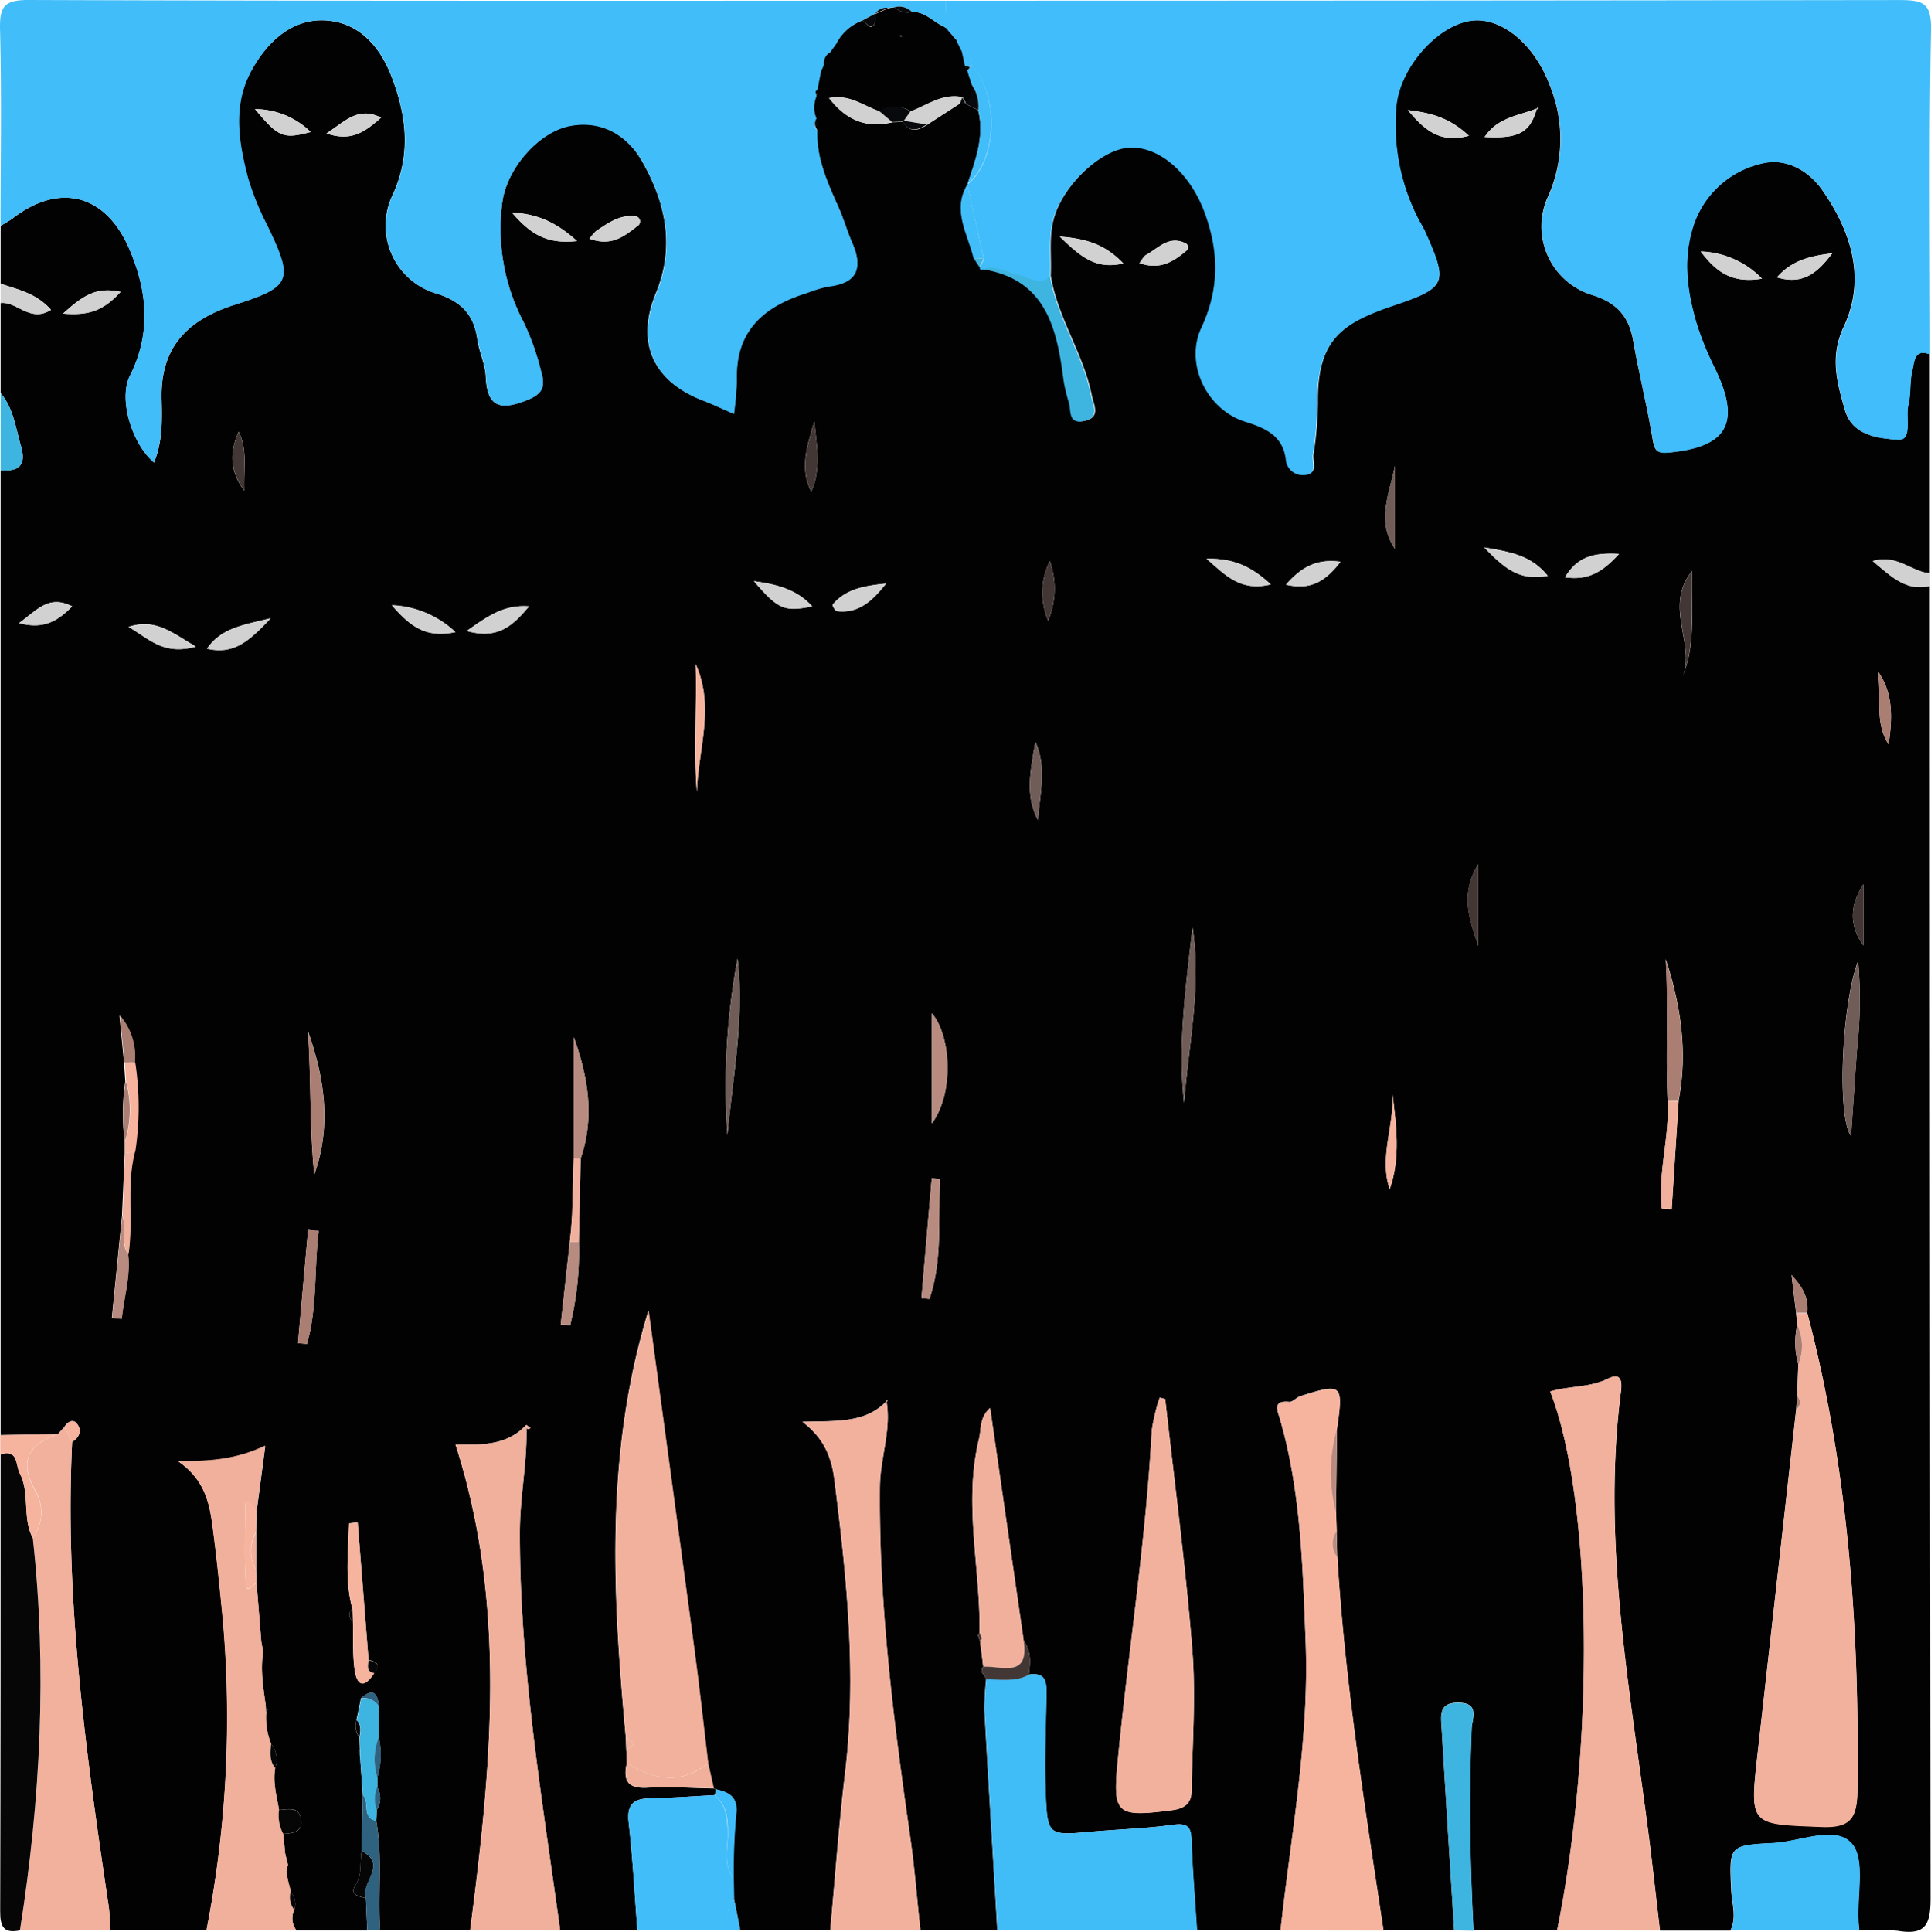 <svg xmlns="http://www.w3.org/2000/svg" viewBox="0 0 300.24 300.34"><defs><style>.cls-1{fill:#030203;}.cls-2{fill:#40bdfa;}.cls-3{fill:#41bdf9;}.cls-4{fill:#f2b19d;}.cls-5{fill:#40bcf7;}.cls-6{fill:#f6b49f;}.cls-7{fill:#f0b09c;}.cls-8{fill:#060607;}.cls-9{fill:#3eb5e1;}.cls-10{fill:#2e627f;}.cls-11{fill:#d2d1d2;}.cls-12{fill:#705d58;}.cls-13{fill:#aa7e72;}.cls-14{fill:#b78b7f;}.cls-15{fill:#433735;}.cls-16{fill:#08090c;}</style></defs><title>s8</title><g id="Layer_2" data-name="Layer 2"><g id="Layer_1-2" data-name="Layer 1"><path class="cls-1" d="M1,224V74c2.78.2,4.05-.71,3.16-3.76C3.33,67.4,3,64.37,1,62V48c2.56-.29,4.57,3.12,7.83,1.06C6.6,46.5,3.71,45.91,1,45V36c.68-.42,1.39-.78,2-1.26,7.23-5.49,14.32-3.63,18,4.82,2.81,6.53,3.47,13.07.11,19.75-1.81,3.6.29,10.55,3.74,13.48,1.34-3.23,1.25-6.62,1.17-9.84-.2-8.23,4.18-12.41,11.48-14.73,8.73-2.78,9-3.78,4.91-12.29a41.87,41.87,0,0,1-3-7.4c-1.5-5.7-2.45-11.51.73-17,2.45-4.23,6.11-7.6,11-7.48,5.22.13,8.68,3.72,10.59,8.64,2.44,6.29,3.12,12.43.06,18.84a11,11,0,0,0,6.79,14.94c3.83,1.14,6,3.21,6.52,7.12.28,2,1.23,3.87,1.32,5.83.21,4.85,2.33,5.28,6.39,3.67,2.49-1,2.9-2.1,2.21-4.44a40.11,40.11,0,0,0-2.63-7.5A31.16,31.16,0,0,1,79,32.29c.71-5.26,5.78-11.12,10.83-11.93,4.72-.76,8.58,1.54,10.87,5.55,3.69,6.44,5.18,13.28,2.17,20.57-3.16,7.64-.46,13.65,7.27,16.62,1.58.61,3.11,1.34,4.84,2.09a49.06,49.06,0,0,0,.45-5.33c-.21-7.65,4.27-11.43,10.92-13.48a19.43,19.43,0,0,1,3.33-1c4.56-.53,5.36-2.94,3.68-6.81-.79-1.82-1.33-3.74-2.14-5.55-1.71-3.8-3.42-7.59-3.29-11.89l-.12-1.8a4.53,4.53,0,0,1,0-3.53,1.4,1.4,0,0,0,.11-.85l.58-3,.45-1a2,2,0,0,1,1-2l.9-1.23A7.52,7.52,0,0,1,135,4.07c.46.35,1.07,1.08,1.36,1,.88-.33.54-1.3.63-2h0l2-.89L140,2a2.84,2.84,0,0,0,2.71.75c2.14-.1,3.41,1.72,5.2,2.37l0,0,1.86,2.17,0-.05.62,1.23.08.21.59,2.43a1.24,1.24,0,0,0,.28.75l.72,2.25c-.07,1,0,2.13-.95,2.89l-.48-1c-3.08-.66-5.46,1.22-8.09,2.22a4.38,4.38,0,0,0-4.82,0c-2.45-.78-4.64-2.72-7.87-2.06,2.76,3.59,5.94,4.69,9.84,3.74l1.73-.06-.16-.16c1,1.91,2.34,1.57,3.8.61L150.13,17l.84,0,2,1c1.08,4-.38,7.72-1.59,11.43l0,.11c-2.42,4,0,7.68,1,11.44l.94,1.43.11.28.29,0c9.69,1.51,11.56,8.85,12.59,16.84a22.26,22.26,0,0,0,.88,3.87c.39,1.23-.17,3.42,2.29,2.92,2.65-.54,1.48-2.44,1.18-3.94-1.29-6.51-5.33-12.08-6.39-18.67.16-3.14-.38-6.31.66-9.42,1.69-5.07,7.44-10.35,11.69-10.55,4.68-.22,9.46,4.07,11.68,10.1s2.3,11.88-.51,17.9c-2.63,5.62.84,12.7,6.76,14.59,3.16,1,6,2.17,6.38,6a2.63,2.63,0,0,0,2.85,2.31c2.16-.06,1.19-2,1.34-3.1a53.83,53.83,0,0,0,.69-8c-.13-10.05,3.92-12.56,12-15.28S226,44.9,222.51,37c-.41-.91-1-1.75-1.4-2.65a32,32,0,0,1-3.13-17c.6-6.16,6.62-12.79,11.91-13.28,4.74-.44,9.77,4,12.05,10.27a21.94,21.94,0,0,1-.49,17.44,11.13,11.13,0,0,0,6.8,14.9c3.83,1.13,5.9,3.24,6.58,7.14.89,5.08,2.15,10.09,3,15.17.27,1.54.43,2.43,2.3,2.26,9.35-.84,11.49-4.57,7.44-13a47.55,47.55,0,0,1-2.85-6.91c-1.39-4.67-2.16-9.46-.86-14.28a14.59,14.59,0,0,1,10.84-10.74c3.81-1,7.41,1.07,9.56,4.16,4.46,6.43,6.81,13.73,3.31,21.19-2.21,4.71-1.05,8.71.19,13,1.17,4,5.27,4.33,8.16,4.57,2.38.2,1.18-3.45,1.65-5.35s.2-3.68.64-5.44c.31-1.22.24-3.44,2.74-2.48V90c-2.84-.14-5-3-8.9-1.89,2.91,2.42,5.14,4.73,8.9,3.89q0,102,.12,204c0,4.23-.86,5.77-5.12,5.06a36.53,36.53,0,0,0-6-.06c0-.5-.09-1-.12-1.49-.22-4.13,1.09-9.61-1.05-12-2.57-2.91-8-.26-12.25-.07-6.85.32-6.76.51-6.46,7.23.09,2.1.9,4.27-.12,6.36H259c-.5-4.29-1-8.58-1.5-12.87-2.95-23.56-7.64-47-4.56-71,.22-1.72-.11-2.88-2-1.94-2.83,1.41-6,1.11-9,2,6.58,16.9,7,54.65,1.07,83.79H230c-.55-10.46-.72-20.93-.29-31.41.06-1.43,1.36-3.94-2-4-3.15-.05-2.79,2-2.66,4Q226,285.32,227,301H216c-2.9-19.26-6-38.5-7.17-58l-.11-4.05-.09-3,.15-13c1-6.9.79-7.07-5.71-5-.61.19-1.18.93-1.71.88-2.64-.27-1.83,1.38-1.47,2.6,3.27,11.23,3.55,22.84,4,34.37C204.53,271,201.65,286,200,301H187c-.3-4.61-.69-9.22-.84-13.84-.07-2.07-.44-2.91-2.83-2.58-4.26.59-8.58.71-12.86,1.09-6.59.59-6.73.62-7-6.15-.18-5,0-9.94.12-14.9,0-1.94.13-3.81-2.72-3.39.24-1.83.39-3.64-.81-5.25l-5.22-36.19c-1.68,1.53-1.35,3.3-1.72,4.81-2.47,10.06.25,20.11.08,30.17-.07.14-.23.29-.2.41a5.44,5.44,0,0,0,.28.84l.5,4c-.68.83.27,1.28.45,1.91a43.08,43.08,0,0,0-.27,4.9c.63,11.39,1.34,22.78,2,34.16H144c-.51-4.77-.87-9.56-1.56-14.31-2.6-18.07-4.9-36.14-4.74-54.47,0-4.61,1.87-9,1-13.63,0,0,.1.25.1.25l.09-.28c-3.31,3.66-7.9,3.21-13.23,3.38,3.67,2.77,4.61,6,5,9.24,1.89,15,3.43,30,1.66,45.1-1,8.22-1.57,16.48-2.34,24.72H116l-1-5-.06-3a95.48,95.48,0,0,1,.37-9.93c.4-3-1.25-3.6-3.44-4.06l-.9-4c-.69-5.78-1.32-11.57-2.09-17.34-2.33-17.44-4.71-34.88-7.17-53C94.88,227,96.17,249,98.2,271l.08,2,.08,2c-.62,2.7.12,4,3.23,3.82,3.45-.21,6.94.06,10.41.12.08.12.24.24.22.35a3.59,3.59,0,0,1-.24.69c-3.29.17-6.58.43-9.87.49-2.61,0-3.8.85-3.46,3.79.64,5.56.92,11.17,1.35,16.75H88c-2.84-20.59-6.33-41.1-6.27-62,0-5.61,1.25-11.1,1-16.66,0,.45,0,.95.64.56l-.65-.49c-3.28,3.52-7.68,3-11,3.05,8.06,25,5.57,50.25,2.27,75.53H60c-.4-5.66.41-11.37-.61-17l.08-1.74a3.36,3.36,0,0,0,.08-3.51l0-1.48a12.31,12.31,0,0,0,.22-6.33v-4.81c-.14-2.17-1-2.75-2.75-1.21l-.7,3.39a2.85,2.85,0,0,0,.46,2.68l.06,2c-.09.1-.26.22-.24.3a3.83,3.83,0,0,0,.28.67l.43,6-.18,8.72c-.33,1.73.14,3.54-.93,5.22s.56,1.78,1.59,2.12l.21,5H47a3.11,3.11,0,0,1-.35-3.22,2.82,2.82,0,0,0-.55-2.76c-.27-1.39-.91-2.74-.45-4.21L45.22,289l-.28-3c1.46-.11,3.11-.21,2.76-2.28s-2-1.53-3.42-1.44c-.38-2.16-1-4.29-.6-6.52a3.85,3.85,0,0,0-.63-3.75,11,11,0,0,1-.76-5c.07-.1.22-.23.2-.31a3.78,3.78,0,0,0-.28-.64c-.38-2.77-.86-5.54-.4-8.36l-.29-1.56L40.79,247,40.73,245l0-5.92.06-3.09,1.36-10.3c-4.37,2.09-8.51,2.47-13.56,2.38,4.09,2.82,4.87,6.37,5.36,10,.64,4.78,1.13,9.58,1.59,14.38A172.32,172.32,0,0,1,33,301H18a33.2,33.2,0,0,0-.16-3.47c-3.58-24-6.92-48.07-5.72-72.48,1.2-.72,1.54-1.85.71-2.87-.6-.74-1.46-.23-1.93.58l-1,1.08Zm88.71-32.06-.21,2-1.41,12.86,1.47.11A48.43,48.43,0,0,0,90.9,194L91.18,181c2.22-6.48,1.14-12.73-1.07-18.88q0,9.44,0,18.88l-.25,8.74ZM20.29,178.44l0,1.75-.42,9.68-1.58,15.91,1.52.16c.33-3.34,1.38-6.57,1-10,.85-5.27-.32-10.68,1-15.91a46,46,0,0,0,0-13.94,9.66,9.66,0,0,0-2.34-7.32l.72,7.37.19,2.83A34.72,34.72,0,0,0,20.29,178.44ZM240.12,17.64c-2.81,1.23-6.27,1.35-8.39,4.55,5.39.3,7.1-.71,8.16-4.53l.08.24ZM260.2,172.08c.31,5.57-1.54,11.11-.92,16.68l1.54.1L261.9,172c1.44-7.53.35-14.82-2-22C260.35,157.38,259.84,164.74,260.2,172.08ZM55.69,251a1.19,1.19,0,0,0,.08,1.95c.06,2.44-.06,4.91.24,7.33.33,2.66,1.48,3.17,3.09.65,1.14-1.31.21-1.68-.9-2l-1.69-21.38-1.34.17C55.05,242.21,54.49,246.65,55.69,251Zm224.81-38-.17,4.91-.16,2.1q-3,26.77-6,53.54c-1.25,11.14-1.23,10.88,9.82,11.31,4.72.18,5.65-1.39,5.7-5.78.31-25-1.4-49.78-7.79-74.07.18-2-.34-3.64-2.45-5.88l.72,5.92.16,1.87A12.38,12.38,0,0,0,280.51,213Zm-98.44,5.38-.85-.21a28.32,28.32,0,0,0-1.23,5.13c-.9,17.13-3.62,34.08-5.27,51.13-.83,8.5-.35,9,8.37,7.88,2-.26,3.07-1.09,3.1-3.05.1-7.31.67-14.67.1-21.94C185.25,244.34,183.51,231.39,182.07,218.41ZM185,172.35c.72-9.08,2.72-18.12,1.32-27.28C185.3,154.14,184,163.2,185,172.35Zm-71,5c.84-9.13,2.66-18.23,1.58-27.44A107.85,107.85,0,0,0,114,177.38Zm-64.21,6.06c2.68-7.56,1.56-14.91-1-22.18C49.29,168.66,49,176.08,49.76,183.44Zm240-33.1c-2.62,7-3.25,24.44-1.09,27.17.31-4.54.61-9,.93-13.47A69.57,69.57,0,0,0,289.81,150.34ZM50.45,192.28,48.81,192l-1.58,17.69,1.4.13C50.26,204.1,49.72,198.12,50.45,192.28Zm96.61-8.07-1.29-.16-1.6,18.65,1.24.12C147.48,196.79,146.72,190.44,147.06,184.21Zm-38-80.06c.21,6.6-.35,13.22.19,19.83C109.46,117.37,112.08,110.8,109.07,104.15Zm36.73,71.4c3.46-4.75,3-13.59,0-17.13Zm140-135.29c-3.13.42-6.15.93-8.61,3.75C281.51,45.34,283.75,42.91,285.81,40.25ZM40.55,17.85c3.67,4.4,4.38,4.69,8.66,3.56A12.46,12.46,0,0,0,40.55,17.85ZM264,89.65c-4.48,5.56.56,11.33-1.46,16.36C264.61,101,263.81,95.66,264,89.65Zm10.85-45.44A13.91,13.91,0,0,0,265.34,40C267.78,43.22,270.22,45,274.87,44.21ZM198.5,91.75c-3-2.71-5.68-4.07-10-4C191.62,90.52,193.86,92.85,198.5,91.75ZM71.71,99.16A15.31,15.31,0,0,0,61.82,95C64.54,98.05,66.89,100.19,71.71,99.16Zm90.17,17.07c-.66,4.1-1.71,8.24.41,12.14C162.57,124.29,163.71,120.2,161.88,116.23Zm-23.2-24.62c-3.11.34-6.19.73-8.32,3.3-.08.09.39.92.66,1C134.54,96.32,136.67,94.11,138.68,91.61ZM80.47,33.91c2.8,3.23,5.29,5,10.15,4.45C87.17,35.29,84.42,34.18,80.47,33.91ZM231.69,86c2.9,3,5.33,5.31,9.86,4.41C238.89,87.14,235.62,86.69,231.69,86ZM43,97c-4.53,1.12-7.73,1.58-9.92,4.74C37.38,102.71,39.72,100.44,43,97ZM165.68,37.67c3.28,3.22,5.68,5.17,9.88,4.17C172.82,39,170,38,165.68,37.67Zm127.16,67.54c.74,3.76-.6,7.92,1.71,11.41C295.11,112.64,295.35,108.72,292.84,105.21Zm-75.05-31.9c-.8,4.23-2.94,8.56,0,12.88ZM118.12,91.24c3.78,4.4,4.73,4.81,9.07,3.92C124.83,92.58,121.94,91.78,118.12,91.24ZM229.29,22c-3-2.81-5.88-3.58-9.5-4C222.35,21.06,224.7,23.24,229.29,22ZM83.16,95.15c-3.92-.28-6.42,1.53-9.69,3.83C78.35,100.37,80.66,98.1,83.16,95.15ZM252.64,87c-4-.22-6.53.49-8.4,3.64C247.83,91.15,250.07,89.81,252.64,87ZM31.35,101.42C27.5,99.12,25,97,20.88,98.35,24,100.1,26.24,102.84,31.35,101.42ZM92.56,38c3.44,1.26,5.47-.43,7.5-2a.81.81,0,0,0-.29-1.47c-2.42-.33-4.31,1-6.19,2.3A8.14,8.14,0,0,0,92.56,38ZM230.75,147.95V135.25C227.79,140.14,229.51,144,230.75,147.95ZM51.66,21.63c3.94,1.36,6.06-.33,8.49-2.45C56.56,17.36,54.55,19.77,51.66,21.63ZM178.07,41.79c3.11,1.11,5.26-.2,7.29-1.93a.68.68,0,0,0-.2-1.18c-2.57-1.23-4.2.83-6.1,1.86C178.72,40.74,178.52,41.21,178.07,41.79ZM217.4,170.87c.33,4.94-2.11,9.87-.43,14.9C218.69,180.87,218,175.89,217.4,170.87ZM3.86,97.76c3.82,1,6-.31,8.27-2.6C8.48,93.3,6.68,95.72,3.86,97.76ZM127.51,66.41c-1,3.56-2.39,7.15-.47,10.91C128.6,73.8,127.88,70.12,127.51,66.41Zm81.82,21.81c-3.78-.52-6.17.92-8.48,3.56C204.74,92.72,207.08,91.17,209.33,88.22Zm-45.2-.09a10.92,10.92,0,0,0-.26,9.23A12.72,12.72,0,0,0,164.13,88.13ZM19.65,46.27c-3.82-.85-5.9.63-8.94,3.37C14.82,50,17.08,49.09,19.65,46.27ZM38,68c-1.32,3-1.51,6,.88,9.17C38.75,73.71,39.41,70.79,38,68Zm252.64,79.92v-9.57C288.59,141.53,288.29,144.65,290.65,147.89ZM141.22,6.53l-.31-.21,0,.33Z" transform="translate(-0.9 -0.89)"/><path class="cls-2" d="M301,56c-2.5-1-2.43,1.26-2.74,2.48-.44,1.75-.2,3.68-.64,5.44s.72,5.55-1.65,5.35c-2.89-.24-7-.58-8.16-4.57-1.24-4.25-2.4-8.26-.19-13,3.51-7.46,1.15-14.76-3.31-21.19-2.14-3.08-5.74-5.16-9.56-4.16a14.59,14.59,0,0,0-10.84,10.74c-1.3,4.81-.53,9.61.86,14.28a47.55,47.55,0,0,0,2.85,6.91c4,8.42,1.91,12.15-7.44,13-1.87.17-2-.73-2.3-2.26-.89-5.08-2.15-10.09-3-15.17-.69-3.89-2.76-6-6.58-7.14a11.13,11.13,0,0,1-6.8-14.9,21.94,21.94,0,0,0,.49-17.44c-2.29-6.31-7.31-10.71-12.05-10.27-5.29.49-11.3,7.12-11.91,13.28a32,32,0,0,0,3.13,17c.42.9,1,1.74,1.4,2.65,3.53,7.86,3.16,8.63-4.85,11.34s-12.09,5.23-12,15.28a53.83,53.83,0,0,1-.69,8c-.15,1.11.82,3-1.34,3.1a2.63,2.63,0,0,1-2.85-2.31c-.43-3.87-3.22-5-6.38-6-5.92-1.89-9.39-9-6.76-14.59,2.81-6,2.75-11.81.51-17.9s-7-10.33-11.68-10.1c-4.26.2-10,5.48-11.69,10.55-1,3.11-.5,6.28-.66,9.42-1.48,1.73-3,.32-4.46,0-2-.43-3.86-1.85-6.09-1l-.29,0-.11-.28.65-1.32-2.54-11.55,0-.11c4.62-3.74,5-13.66.68-18.48-.14-1.06,0-2.33-1.65-2.31l-.08-.21-.62-1.23,0,.05a1.75,1.75,0,0,0-1.86-2.17l0,0L148,1Q222.07,1,296.14.9c3.8,0,5.08.41,5,4.72C300.8,22.41,301,39.21,301,56Z" transform="translate(-0.9 -0.89)"/><path class="cls-3" d="M148,1l-.09,4.12c-1.8-.65-3.06-2.47-5.2-2.37A2.8,2.8,0,0,0,140,2l-1,.11A2,2,0,0,0,137,3h0l-2,1.06a7.52,7.52,0,0,0-4.11,3.7L130,9a2,2,0,0,0-1,2l-.45,1-.58,3c-.09.08-.25.16-.24.24a3.26,3.26,0,0,0,.13.62,4.52,4.52,0,0,0,0,3.53,1.43,1.43,0,0,0,.12,1.81c-.14,4.31,1.58,8.09,3.29,11.89.81,1.81,1.35,3.73,2.14,5.55,1.68,3.88.88,6.29-3.68,6.81a19.43,19.43,0,0,0-3.33,1c-6.65,2.05-11.14,5.83-10.92,13.48a49.06,49.06,0,0,1-.45,5.33c-1.73-.75-3.26-1.49-4.84-2.09-7.73-3-10.43-9-7.27-16.62,3-7.28,1.52-14.12-2.17-20.57-2.3-4-6.16-6.3-10.87-5.55C84.82,21.18,79.75,27,79,32.29a31.16,31.16,0,0,0,3.42,18.88,40.11,40.11,0,0,1,2.63,7.5c.68,2.34.27,3.45-2.21,4.44-4.06,1.61-6.18,1.18-6.39-3.67-.08-2-1-3.86-1.32-5.83-.57-3.92-2.69-6-6.52-7.12a11,11,0,0,1-6.79-14.94c3.06-6.41,2.38-12.56-.06-18.84C59.87,7.77,56.42,4.18,51.2,4.05c-4.93-.12-8.6,3.25-11,7.48-3.17,5.49-2.22,11.3-.73,17a41.87,41.87,0,0,0,3,7.4c4.1,8.51,3.82,9.52-4.91,12.29C30.18,50.54,25.8,54.72,26,62.95c.08,3.21.17,6.61-1.17,9.84-3.45-2.93-5.55-9.88-3.74-13.48,3.36-6.68,2.7-13.21-.11-19.75-3.64-8.45-10.74-10.31-18-4.82-.63.48-1.34.84-2,1.26C1,25.86,1.17,15.72.91,5.59.82,2,1.43.87,5.39.89,52.93,1.06,100.46,1,148,1Z" transform="translate(-0.9 -0.89)"/><path class="cls-4" d="M243,301c5.94-29.14,5.51-66.89-1.07-83.79,3-.87,6.18-.57,9-2,1.89-.94,2.22.22,2,1.94-3.08,23.95,1.62,47.4,4.56,71,.54,4.28,1,8.58,1.5,12.87Z" transform="translate(-0.9 -0.89)"/><path class="cls-5" d="M156,301c-.68-11.39-1.39-22.77-2-34.16a43.6,43.6,0,0,1,.26-4.9c2.24,0,4.53.47,6.64-.71,2.84-.42,2.75,1.44,2.72,3.39-.09,5-.3,9.94-.12,14.9.25,6.77.39,6.75,7,6.15,4.29-.38,8.61-.5,12.86-1.09,2.39-.33,2.76.51,2.83,2.58.15,4.62.55,9.23.84,13.84Z" transform="translate(-0.9 -0.89)"/><path class="cls-6" d="M200,301c1.65-15,4.53-30,3.91-45.17-.47-11.53-.75-23.14-4-34.37-.36-1.22-1.17-2.87,1.47-2.6.53.06,1.1-.68,1.71-.88,6.5-2.07,6.69-1.9,5.71,5a24.3,24.3,0,0,0-.15,13l.09,3a3.4,3.4,0,0,0,.11,4.05c1.17,19.47,4.27,38.71,7.17,58Z" transform="translate(-0.9 -0.89)"/><path class="cls-4" d="M138.71,218.59c.85,4.62-1,9-1,13.64-.16,18.33,2.15,36.4,4.74,54.47.68,4.75,1,9.54,1.56,14.31H130c.77-8.24,1.38-16.5,2.34-24.72,1.77-15.13.23-30.12-1.66-45.1-.41-3.28-1.35-6.47-5-9.24,5.33-.16,9.92.28,13.23-3.38Z" transform="translate(-0.9 -0.89)"/><path class="cls-7" d="M74,301c3.3-25.28,5.79-50.52-2.27-75.53,3.35,0,7.75.47,11-3.05v-.1c.21,5.59-1,11.08-1,16.69-.06,20.9,3.43,41.41,6.27,62Z" transform="translate(-0.9 -0.89)"/><path class="cls-4" d="M12.12,225.05c-1.2,24.4,2.14,48.45,5.72,72.48A33.2,33.2,0,0,1,18,301H4c3.21-20.25,4.27-40.57,2-61a6.68,6.68,0,0,0,.56-7.1c-2.8-4.8-1.34-7.36,3.36-9.06l1-1.08Z" transform="translate(-0.9 -0.89)"/><path class="cls-7" d="M41.83,257.66c-.47,2.81,0,5.58.4,8.36l.08,1a11,11,0,0,0,.76,5c-.14,1.31-.28,2.62.63,3.75-.38,2.23.23,4.36.6,6.52a6,6,0,0,0,.66,3.72l.28,3,.44,1.78c-.46,1.47.18,2.82.45,4.21a3.12,3.12,0,0,0,.55,2.76A3.11,3.11,0,0,0,47,301H33a172.32,172.32,0,0,0,2.5-48.61c-.46-4.8-.95-9.6-1.59-14.38-.49-3.6-1.26-7.16-5.36-10,5.05.08,9.2-.29,13.56-2.38L40.76,236a6.69,6.69,0,0,0-.8-1.25c-1-1-.94.06-.94.57,0,4-.2,8,.12,11.92.13,1.55,1.08,0,1.65-.19l.75,9.09Z" transform="translate(-0.9 -0.89)"/><path class="cls-8" d="M6,240c2.25,20.43,1.2,40.75-2,61-2.5.5-3.08-.5-3.07-3C1,274.33,1,250.67,1,227c2.79-.89,2.32,1.69,3,2.91C5.61,233.05,4.32,236.83,6,240Z" transform="translate(-0.9 -0.89)"/><path class="cls-3" d="M115,293l.06,3c-1.5,1.43-.91,3.3-1,5H100c-.43-5.59-.71-11.19-1.35-16.75-.34-2.94.85-3.74,3.46-3.79,3.29-.06,6.58-.32,9.87-.49,1.88,1.52,2,3.58,2.07,5.82C114.1,288.2,113.26,290.78,115,293Z" transform="translate(-0.9 -0.89)"/><path class="cls-5" d="M270,301c1-2.1.21-4.26.12-6.36-.29-6.71-.39-6.91,6.46-7.23,4.2-.19,9.68-2.84,12.25.07,2.14,2.43.83,7.91,1.05,12,0,.5.08,1,.12,1.49Z" transform="translate(-0.9 -0.89)"/><path class="cls-9" d="M227,301q-1-15.68-1.93-31.36c-.13-2-.49-4.09,2.66-4,3.34.06,2,2.57,2,4-.43,10.48-.26,20.94.29,31.41Z" transform="translate(-0.9 -0.89)"/><path class="cls-6" d="M6,240c-1.69-3.16-.41-6.95-2.06-10.08-.64-1.23-.17-3.81-3-2.91v-3l8.94-.16c-4.69,1.7-6.15,4.27-3.36,9.06A6.68,6.68,0,0,1,6,240Z" transform="translate(-0.9 -0.89)"/><path class="cls-10" d="M58,301l-.21-5c-.92-2.38,3.5-5.25-.66-7.34l.18-8.72c1.16,1.11-.26,3.54,2.07,4,1,5.64.22,11.35.61,17Z" transform="translate(-0.9 -0.89)"/><path class="cls-9" d="M1,62c2,2.37,2.33,5.4,3.16,8.24.89,3.05-.38,4-3.16,3.76Z" transform="translate(-0.9 -0.89)"/><path class="cls-11" d="M1,45c2.71.91,5.6,1.5,7.83,4.06C5.57,51.12,3.56,47.71,1,48Z" transform="translate(-0.9 -0.89)"/><path class="cls-11" d="M301,92c-3.76.84-6-1.47-8.9-3.89C296,87,298.16,89.86,301,90Z" transform="translate(-0.9 -0.89)"/><path class="cls-2" d="M114,301c.14-1.71-.46-3.58,1-5l1,5Z" transform="translate(-0.9 -0.89)"/><path class="cls-4" d="M280.34,217.94l.17-4.91a7.48,7.48,0,0,0-.16-6.08l-.16-1.87,1.73,0c6.39,24.29,8.1,49.06,7.79,74.07-.05,4.39-1,6-5.7,5.78-11.05-.43-11.07-.17-9.82-11.31q3-26.77,6-53.54A1.36,1.36,0,0,0,280.34,217.94Z" transform="translate(-0.9 -0.89)"/><path class="cls-4" d="M98.37,275l-.08-2,1.2-1-1.28-1c-2-22-3.32-44,3.55-66.38,2.46,18.16,4.84,35.6,7.17,53,.77,5.77,1.4,11.56,2.09,17.34C106.8,278.42,102.58,277.6,98.37,275Z" transform="translate(-0.9 -0.89)"/><path class="cls-4" d="M182.07,218.41c1.44,13,3.18,25.93,4.21,38.94.58,7.26,0,14.62-.1,21.94,0,2-1.11,2.8-3.1,3.05-8.72,1.12-9.2.62-8.37-7.88,1.66-17.05,4.37-34,5.27-51.13a28.32,28.32,0,0,1,1.23-5.13Z" transform="translate(-0.9 -0.89)"/><path class="cls-7" d="M153.79,260l-.5-4c.09-.13.27-.29.24-.4a5.23,5.23,0,0,0-.32-.85c.18-10.06-2.55-20.11-.08-30.17.37-1.51,0-3.27,1.72-4.81L160.08,256C160.91,261.88,156.67,259.89,153.79,260Z" transform="translate(-0.9 -0.89)"/><path class="cls-9" d="M153.61,42.74c2.23-.82,4.07.6,6.09,1,1.47.31,3,1.73,4.46,0,1.07,6.59,5.11,12.16,6.39,18.67.3,1.5,1.47,3.4-1.18,3.94-2.47.5-1.9-1.69-2.29-2.92a22.26,22.26,0,0,1-.88-3.87C165.17,51.58,163.3,44.25,153.61,42.74Z" transform="translate(-0.9 -0.89)"/><path class="cls-6" d="M59.11,261c-1.61,2.52-2.76,2-3.09-.65-.3-2.42-.18-4.88-.24-7.33L55.69,251c-1.2-4.38-.64-8.82-.51-13.25l1.34-.17L58.21,259C58.09,259.84,57.84,260.75,59.11,261Z" transform="translate(-0.9 -0.89)"/><path class="cls-12" d="M185,172.35c-1-9.15.29-18.21,1.32-27.28C187.73,154.23,185.73,163.27,185,172.35Z" transform="translate(-0.9 -0.89)"/><path class="cls-13" d="M260.2,172.08c-.36-7.34.15-14.7-.33-22.06,2.38,7.2,3.46,14.5,2,22Z" transform="translate(-0.9 -0.89)"/><path class="cls-12" d="M114,177.38a107.85,107.85,0,0,1,1.58-27.44C116.63,159.15,114.81,168.25,114,177.38Z" transform="translate(-0.9 -0.89)"/><path class="cls-13" d="M49.76,183.44c-.75-7.36-.47-14.78-1-22.18C51.33,168.53,52.44,175.88,49.76,183.44Z" transform="translate(-0.9 -0.89)"/><path class="cls-12" d="M289.81,150.34a69.57,69.57,0,0,1-.16,13.7c-.32,4.46-.62,8.93-.93,13.47C286.55,174.78,287.19,157.35,289.81,150.34Z" transform="translate(-0.9 -0.89)"/><path class="cls-9" d="M59.39,284c-2.34-.5-.92-2.93-2.07-4l-.43-6,0-1-.06-2c.14-.94.32-1.89-.46-2.68l.7-3.39a2.85,2.85,0,0,1,2.75,1.21v4.81a9.6,9.6,0,0,0-.22,6.33l0,1.49a4.88,4.88,0,0,0-.08,3.51Z" transform="translate(-0.9 -0.89)"/><path class="cls-13" d="M50.45,192.28c-.73,5.84-.19,11.82-1.82,17.56l-1.4-.13L48.81,192Z" transform="translate(-0.9 -0.89)"/><path class="cls-14" d="M147.06,184.21c-.33,6.23.42,12.58-1.65,18.62l-1.24-.12,1.6-18.65Z" transform="translate(-0.9 -0.89)"/><path class="cls-14" d="M90.11,181V162.16c2.22,6.15,3.29,12.4,1.07,18.88Z" transform="translate(-0.9 -0.89)"/><path class="cls-6" d="M109.07,104.15c3,6.65.39,13.22.19,19.83C108.72,117.37,109.28,110.75,109.07,104.15Z" transform="translate(-0.9 -0.89)"/><path class="cls-7" d="M98.37,275c4.22,2.6,8.43,3.43,12.65,0l.9,4,.08-.08c-3.47-.06-7-.33-10.41-.12C98.49,279,97.75,277.7,98.37,275Z" transform="translate(-0.9 -0.89)"/><path class="cls-7" d="M260.2,172.08l1.7,0-1.08,16.82-1.54-.1C258.66,183.18,260.51,177.65,260.2,172.08Z" transform="translate(-0.9 -0.89)"/><path class="cls-3" d="M152,11c4.3,4.81,3.94,14.74-.68,18.48C152.58,25.72,154,22,153,18a5.81,5.81,0,0,0-1-3.92l-.72-2.25a1.19,1.19,0,0,0,.41-.49Z" transform="translate(-0.9 -0.89)"/><path class="cls-14" d="M145.8,175.55V158.41C148.8,162,149.26,170.79,145.8,175.55Z" transform="translate(-0.9 -0.89)"/><path class="cls-11" d="M285.81,40.25c-2.06,2.66-4.3,5.09-8.61,3.75C279.66,41.18,282.68,40.67,285.81,40.25Z" transform="translate(-0.9 -0.89)"/><path class="cls-11" d="M40.55,17.85a12.46,12.46,0,0,1,8.66,3.56C44.93,22.54,44.22,22.25,40.55,17.85Z" transform="translate(-0.9 -0.89)"/><path class="cls-15" d="M264,89.65c-.22,6,.58,11.33-1.46,16.36C264.59,101,259.55,95.22,264,89.65Z" transform="translate(-0.9 -0.89)"/><path class="cls-11" d="M274.87,44.21c-4.65.76-7.09-1-9.53-4.24A13.91,13.91,0,0,1,274.87,44.21Z" transform="translate(-0.9 -0.89)"/><path class="cls-11" d="M198.5,91.75c-4.63,1.1-6.88-1.23-10-4C192.81,87.68,195.52,89,198.5,91.75Z" transform="translate(-0.9 -0.89)"/><path class="cls-14" d="M90.9,194a48.43,48.43,0,0,1-1.35,12.91l-1.47-.11,1.41-12.86Z" transform="translate(-0.9 -0.89)"/><path class="cls-11" d="M71.71,99.16c-4.82,1-7.17-1.11-9.89-4.2A15.31,15.31,0,0,1,71.71,99.16Z" transform="translate(-0.9 -0.89)"/><path class="cls-12" d="M161.88,116.23c1.83,4,.69,8.06.41,12.14C160.17,124.47,161.22,120.33,161.88,116.23Z" transform="translate(-0.9 -0.89)"/><path class="cls-11" d="M138.68,91.61c-2,2.51-4.14,4.72-7.67,4.26-.27,0-.73-.87-.66-1C132.49,92.33,135.57,91.94,138.68,91.61Z" transform="translate(-0.9 -0.89)"/><path class="cls-11" d="M80.47,33.91c3.95.27,6.71,1.38,10.15,4.45C85.76,38.92,83.26,37.14,80.47,33.91Z" transform="translate(-0.9 -0.89)"/><path class="cls-11" d="M231.69,86c3.93.68,7.2,1.14,9.86,4.41C237,91.32,234.59,89,231.69,86Z" transform="translate(-0.9 -0.89)"/><path class="cls-11" d="M43,97c-3.31,3.49-5.66,5.75-9.92,4.74C35.3,98.54,38.5,98.08,43,97Z" transform="translate(-0.9 -0.89)"/><path class="cls-11" d="M165.68,37.67c4.37.32,7.15,1.33,9.88,4.17C171.35,42.84,169,40.89,165.68,37.67Z" transform="translate(-0.9 -0.89)"/><path class="cls-14" d="M20.85,195.91c.4,3.47-.66,6.69-1,10l-1.52-.16,1.58-15.91C20.6,191.82,19.53,194.05,20.85,195.91Z" transform="translate(-0.9 -0.89)"/><path class="cls-11" d="M239.9,17.64c-1.07,3.83-2.78,4.85-8.17,4.54,2.12-3.2,5.58-3.32,8.39-4.55Z" transform="translate(-0.9 -0.89)"/><path class="cls-13" d="M292.84,105.21c2.51,3.51,2.28,7.42,1.71,11.41C292.24,113.13,293.58,109,292.84,105.21Z" transform="translate(-0.9 -0.89)"/><path class="cls-12" d="M217.79,73.31V86.18C214.85,81.87,217,77.54,217.79,73.31Z" transform="translate(-0.9 -0.89)"/><path class="cls-11" d="M118.12,91.24c3.82.54,6.71,1.34,9.07,3.92C122.85,96,121.89,95.64,118.12,91.24Z" transform="translate(-0.9 -0.89)"/><path class="cls-11" d="M229.29,22c-4.59,1.21-6.94-1-9.5-4C223.41,18.44,226.32,19.22,229.29,22Z" transform="translate(-0.9 -0.89)"/><path class="cls-11" d="M83.16,95.15c-2.51,3-4.81,5.22-9.69,3.83C76.74,96.68,79.24,94.86,83.16,95.15Z" transform="translate(-0.9 -0.89)"/><path class="cls-11" d="M252.64,87c-2.57,2.84-4.8,4.17-8.4,3.64C246.11,87.47,248.62,86.76,252.64,87Z" transform="translate(-0.9 -0.89)"/><path class="cls-11" d="M31.35,101.42c-5.12,1.42-7.35-1.31-10.47-3.07C25,97,27.5,99.12,31.35,101.42Z" transform="translate(-0.9 -0.89)"/><path class="cls-11" d="M92.56,38a8.14,8.14,0,0,1,1-1.19c1.88-1.25,3.77-2.62,6.19-2.3a.81.81,0,0,1,.29,1.47C98,37.6,96,39.28,92.56,38Z" transform="translate(-0.9 -0.89)"/><path class="cls-11" d="M139.61,19.85c-3.91.95-7.08-.15-9.84-3.74,3.23-.66,5.41,1.28,7.87,2.06Z" transform="translate(-0.9 -0.89)"/><path class="cls-15" d="M230.75,147.95c-1.25-3.9-3-7.81,0-12.69Z" transform="translate(-0.9 -0.89)"/><path class="cls-6" d="M20.34,180.19l0-1.75a16.35,16.35,0,0,0,.16-9.51l-.19-2.83,1.62-.05a46,46,0,0,1,0,13.94Z" transform="translate(-0.9 -0.89)"/><path class="cls-11" d="M51.66,21.63c2.89-1.86,4.9-4.27,8.49-2.45C57.73,21.3,55.61,23,51.66,21.63Z" transform="translate(-0.9 -0.89)"/><path class="cls-11" d="M178.07,41.79c.45-.58.65-1.05,1-1.24,1.91-1,3.54-3.09,6.1-1.86a.68.68,0,0,1,.2,1.18C183.34,41.6,181.19,42.91,178.07,41.79Z" transform="translate(-0.9 -0.89)"/><path class="cls-3" d="M151.31,29.55l2.54,11.55L152.26,41C151.35,37.22,148.89,33.59,151.31,29.55Z" transform="translate(-0.9 -0.89)"/><path class="cls-6" d="M217.4,170.87c.61,5,1.29,10-.43,14.9C215.29,180.74,217.73,175.81,217.4,170.87Z" transform="translate(-0.9 -0.89)"/><path class="cls-11" d="M3.86,97.76c2.81-2,4.62-4.46,8.27-2.6C9.84,97.46,7.68,98.8,3.86,97.76Z" transform="translate(-0.9 -0.89)"/><path class="cls-15" d="M127.51,66.41c.37,3.7,1.09,7.39-.47,10.91C125.12,73.56,126.53,70,127.51,66.41Z" transform="translate(-0.9 -0.89)"/><path class="cls-11" d="M209.33,88.22c-2.24,2.95-4.59,4.49-8.48,3.56C203.16,89.14,205.55,87.7,209.33,88.22Z" transform="translate(-0.9 -0.89)"/><path class="cls-11" d="M142.45,18.2c2.63-1,5-2.88,8.09-2.22l-.41,1L145,20.24l-3.8-.61.16.16Z" transform="translate(-0.9 -0.89)"/><path class="cls-15" d="M164.13,88.13a12.72,12.72,0,0,1-.26,9.23A10.92,10.92,0,0,1,164.13,88.13Z" transform="translate(-0.9 -0.89)"/><path class="cls-6" d="M40.79,247c-.57.21-1.52,1.74-1.65.19-.32-4-.14-7.95-.12-11.92,0-.51,0-1.53.94-.57a6.69,6.69,0,0,1,.8,1.25l-.06,3.09a5.94,5.94,0,0,0,0,5.92Z" transform="translate(-0.9 -0.89)"/><path class="cls-11" d="M19.65,46.27c-2.58,2.82-4.83,3.74-8.94,3.37C13.75,46.89,15.84,45.42,19.65,46.27Z" transform="translate(-0.9 -0.89)"/><path class="cls-15" d="M153.79,260c2.88-.14,7.12,1.86,6.29-4,1.2,1.61,1,3.42.81,5.25-2.12,1.18-4.4.73-6.64.71C154.06,261.31,153.11,260.86,153.79,260Z" transform="translate(-0.9 -0.89)"/><path class="cls-15" d="M38,68c1.39,2.82.73,5.74.88,9.17C36.51,73.92,36.7,71,38,68Z" transform="translate(-0.9 -0.89)"/><path class="cls-15" d="M290.65,147.89c-2.37-3.24-2.07-6.36,0-9.57Z" transform="translate(-0.9 -0.89)"/><path class="cls-2" d="M115,293c-1.72-2.21-.89-4.8-.93-7.21,0-2.24-.18-4.3-2.07-5.82a3.59,3.59,0,0,0,.24-.69c0-.1-.14-.23-.22-.35l-.08.08c2.19.46,3.84,1.09,3.44,4.06A95.48,95.48,0,0,0,115,293Z" transform="translate(-0.9 -0.89)"/><path class="cls-7" d="M20.34,180.19l1.55-.2c-1.37,5.24-.2,10.64-1,15.91-1.32-1.86-.24-4.09-.93-6Z" transform="translate(-0.9 -0.89)"/><path class="cls-7" d="M90.9,194l-1.41-.06.21-2,.15-2.16.25-8.74h1.07Z" transform="translate(-0.9 -0.89)"/><path class="cls-8" d="M57.13,288.67c4.15,2.09-.27,5,.66,7.34-1-.34-2.66-.45-1.59-2.12S56.8,290.4,57.13,288.67Z" transform="translate(-0.9 -0.89)"/><path class="cls-14" d="M208.63,236a24.3,24.3,0,0,1,.15-13Z" transform="translate(-0.9 -0.89)"/><path class="cls-13" d="M21.88,166.05l-1.62.05-.72-7.37A9.66,9.66,0,0,1,21.88,166.05Z" transform="translate(-0.9 -0.89)"/><path class="cls-8" d="M44.95,286a6,6,0,0,1-.66-3.72c1.39-.09,3.08-.56,3.42,1.44S46.41,285.89,44.95,286Z" transform="translate(-0.9 -0.89)"/><path class="cls-13" d="M20.45,168.94a16.35,16.35,0,0,1-.16,9.51A34.71,34.71,0,0,1,20.45,168.94Z" transform="translate(-0.9 -0.89)"/><path class="cls-13" d="M281.92,205l-1.73,0-.72-5.92C281.57,201.4,282.09,203.08,281.92,205Z" transform="translate(-0.9 -0.89)"/><path class="cls-16" d="M142.45,18.2l-1.11,1.59-1.73.06-2-1.69A4.38,4.38,0,0,1,142.45,18.2Z" transform="translate(-0.9 -0.89)"/><path class="cls-6" d="M12.12,225.05l-1.22-2.29c.47-.81,1.32-1.32,1.93-.58C13.66,223.2,13.32,224.33,12.12,225.05Z" transform="translate(-0.9 -0.89)"/><path class="cls-10" d="M59.58,277.26a9.6,9.6,0,0,1,.22-6.33A12.31,12.31,0,0,1,59.58,277.26Z" transform="translate(-0.9 -0.89)"/><path class="cls-7" d="M40.73,245a5.94,5.94,0,0,1,0-5.92Z" transform="translate(-0.9 -0.89)"/><path class="cls-13" d="M280.35,206.94a7.48,7.48,0,0,1,.16,6.08A12.38,12.38,0,0,1,280.35,206.94Z" transform="translate(-0.9 -0.89)"/><path class="cls-16" d="M152,14.08A5.81,5.81,0,0,1,153,18l-2-1L151,17C152,16.21,151.9,15.12,152,14.08Z" transform="translate(-0.9 -0.89)"/><path class="cls-16" d="M135,4.07,137,3c-.08.74.25,1.7-.63,2C136.09,5.16,135.48,4.42,135,4.07Z" transform="translate(-0.9 -0.89)"/><path class="cls-14" d="M208.83,243a3.4,3.4,0,0,1-.11-4.05Z" transform="translate(-0.9 -0.89)"/><path class="cls-7" d="M98.2,271l1.28,1-1.2,1Z" transform="translate(-0.9 -0.89)"/><path class="cls-16" d="M141.19,19.63l3.8.61C143.53,21.19,142.18,21.54,141.19,19.63Z" transform="translate(-0.9 -0.89)"/><path class="cls-10" d="M59.78,266.11A2.85,2.85,0,0,0,57,264.9C58.8,263.36,59.64,263.94,59.78,266.11Z" transform="translate(-0.9 -0.89)"/><path class="cls-8" d="M59.11,261c-1.27-.21-1-1.12-.9-2C59.32,259.28,60.25,259.65,59.11,261Z" transform="translate(-0.9 -0.89)"/><path class="cls-8" d="M43.69,275.76c-.91-1.13-.77-2.44-.63-3.75A3.85,3.85,0,0,1,43.69,275.76Z" transform="translate(-0.9 -0.89)"/><path class="cls-3" d="M150.39,8.65C152,8.62,151.9,9.9,152,11l-.38.37a4.35,4.35,0,0,1-.69-.25Z" transform="translate(-0.9 -0.89)"/><path class="cls-3" d="M147.87,5.09a1.75,1.75,0,0,1,1.86,2.17Z" transform="translate(-0.9 -0.89)"/><path class="cls-10" d="M59.47,282.25a4.88,4.88,0,0,1,.08-3.51A3.36,3.36,0,0,1,59.47,282.25Z" transform="translate(-0.9 -0.89)"/><path class="cls-8" d="M55.69,251l.08,1.95A1.19,1.19,0,0,1,55.69,251Z" transform="translate(-0.9 -0.89)"/><path class="cls-13" d="M280.34,217.94a1.36,1.36,0,0,1-.16,2.1Z" transform="translate(-0.9 -0.89)"/><path class="cls-16" d="M128,21.08a1.43,1.43,0,0,1-.12-1.81Z" transform="translate(-0.9 -0.89)"/><path class="cls-8" d="M56.33,268.29c.78.79.6,1.74.46,2.68A2.85,2.85,0,0,1,56.33,268.29Z" transform="translate(-0.9 -0.89)"/><path class="cls-16" d="M137,3a2,2,0,0,1,2-.89Z" transform="translate(-0.9 -0.89)"/><polygon class="cls-16" points="140.32 5.64 139.96 5.77 140.01 5.43 140.32 5.64"/><path class="cls-9" d="M152.26,41l1.59.11-.65,1.32Z" transform="translate(-0.9 -0.89)"/><path class="cls-16" d="M140,2a2.8,2.8,0,0,1,2.7.75A2.84,2.84,0,0,1,140,2Z" transform="translate(-0.9 -0.89)"/><path class="cls-14" d="M89.86,189.78l-.15,2.16Z" transform="translate(-0.9 -0.89)"/><path class="cls-8" d="M46.65,297.78a3.12,3.12,0,0,1-.55-2.76A2.82,2.82,0,0,1,46.65,297.78Z" transform="translate(-0.9 -0.89)"/><path class="cls-4" d="M138.9,218.56l-.09.28s-.1-.25-.1-.25Z" transform="translate(-0.9 -0.89)"/><path class="cls-15" d="M153.22,254.77a5.23,5.23,0,0,1,.32.85c0,.11-.16.26-.24.4a5.44,5.44,0,0,1-.28-.84C153,255.06,153.15,254.91,153.22,254.77Z" transform="translate(-0.9 -0.89)"/><path class="cls-8" d="M41.83,257.66l-.29-1.56Z" transform="translate(-0.9 -0.89)"/><path class="cls-16" d="M127.84,15.75a3.26,3.26,0,0,1-.13-.62c0-.08.16-.16.24-.24A1.4,1.4,0,0,1,127.84,15.75Z" transform="translate(-0.9 -0.89)"/><path class="cls-11" d="M240.12,17.64l-.15.26a2.43,2.43,0,0,1-.08-.25Z" transform="translate(-0.9 -0.89)"/><path class="cls-16" d="M150.13,17l.41-1,.49,1L151,17Z" transform="translate(-0.9 -0.89)"/><path class="cls-8" d="M42.3,267l-.08-1a3.78,3.78,0,0,1,.28.64C42.52,266.75,42.37,266.87,42.3,267Z" transform="translate(-0.9 -0.89)"/><path class="cls-7" d="M82.76,222.42l.65.49c-.69.39-.63-.11-.64-.56C82.77,222.32,82.76,222.42,82.76,222.42Z" transform="translate(-0.9 -0.89)"/><path class="cls-16" d="M151,11.08a4.35,4.35,0,0,0,.69.25,1.19,1.19,0,0,1-.41.49A1.24,1.24,0,0,1,151,11.08Z" transform="translate(-0.9 -0.89)"/><path class="cls-8" d="M56.84,273l0,1a3.83,3.83,0,0,1-.28-.67C56.59,273.24,56.76,273.11,56.84,273Z" transform="translate(-0.9 -0.89)"/><path class="cls-16" d="M128.53,11.91l.45-1Z" transform="translate(-0.9 -0.89)"/><path class="cls-16" d="M130,9l.9-1.23Z" transform="translate(-0.9 -0.89)"/><path class="cls-3" d="M149.69,7.21l.62,1.23Z" transform="translate(-0.9 -0.89)"/><path class="cls-8" d="M45.66,290.81,45.22,289Z" transform="translate(-0.9 -0.89)"/></g></g></svg>